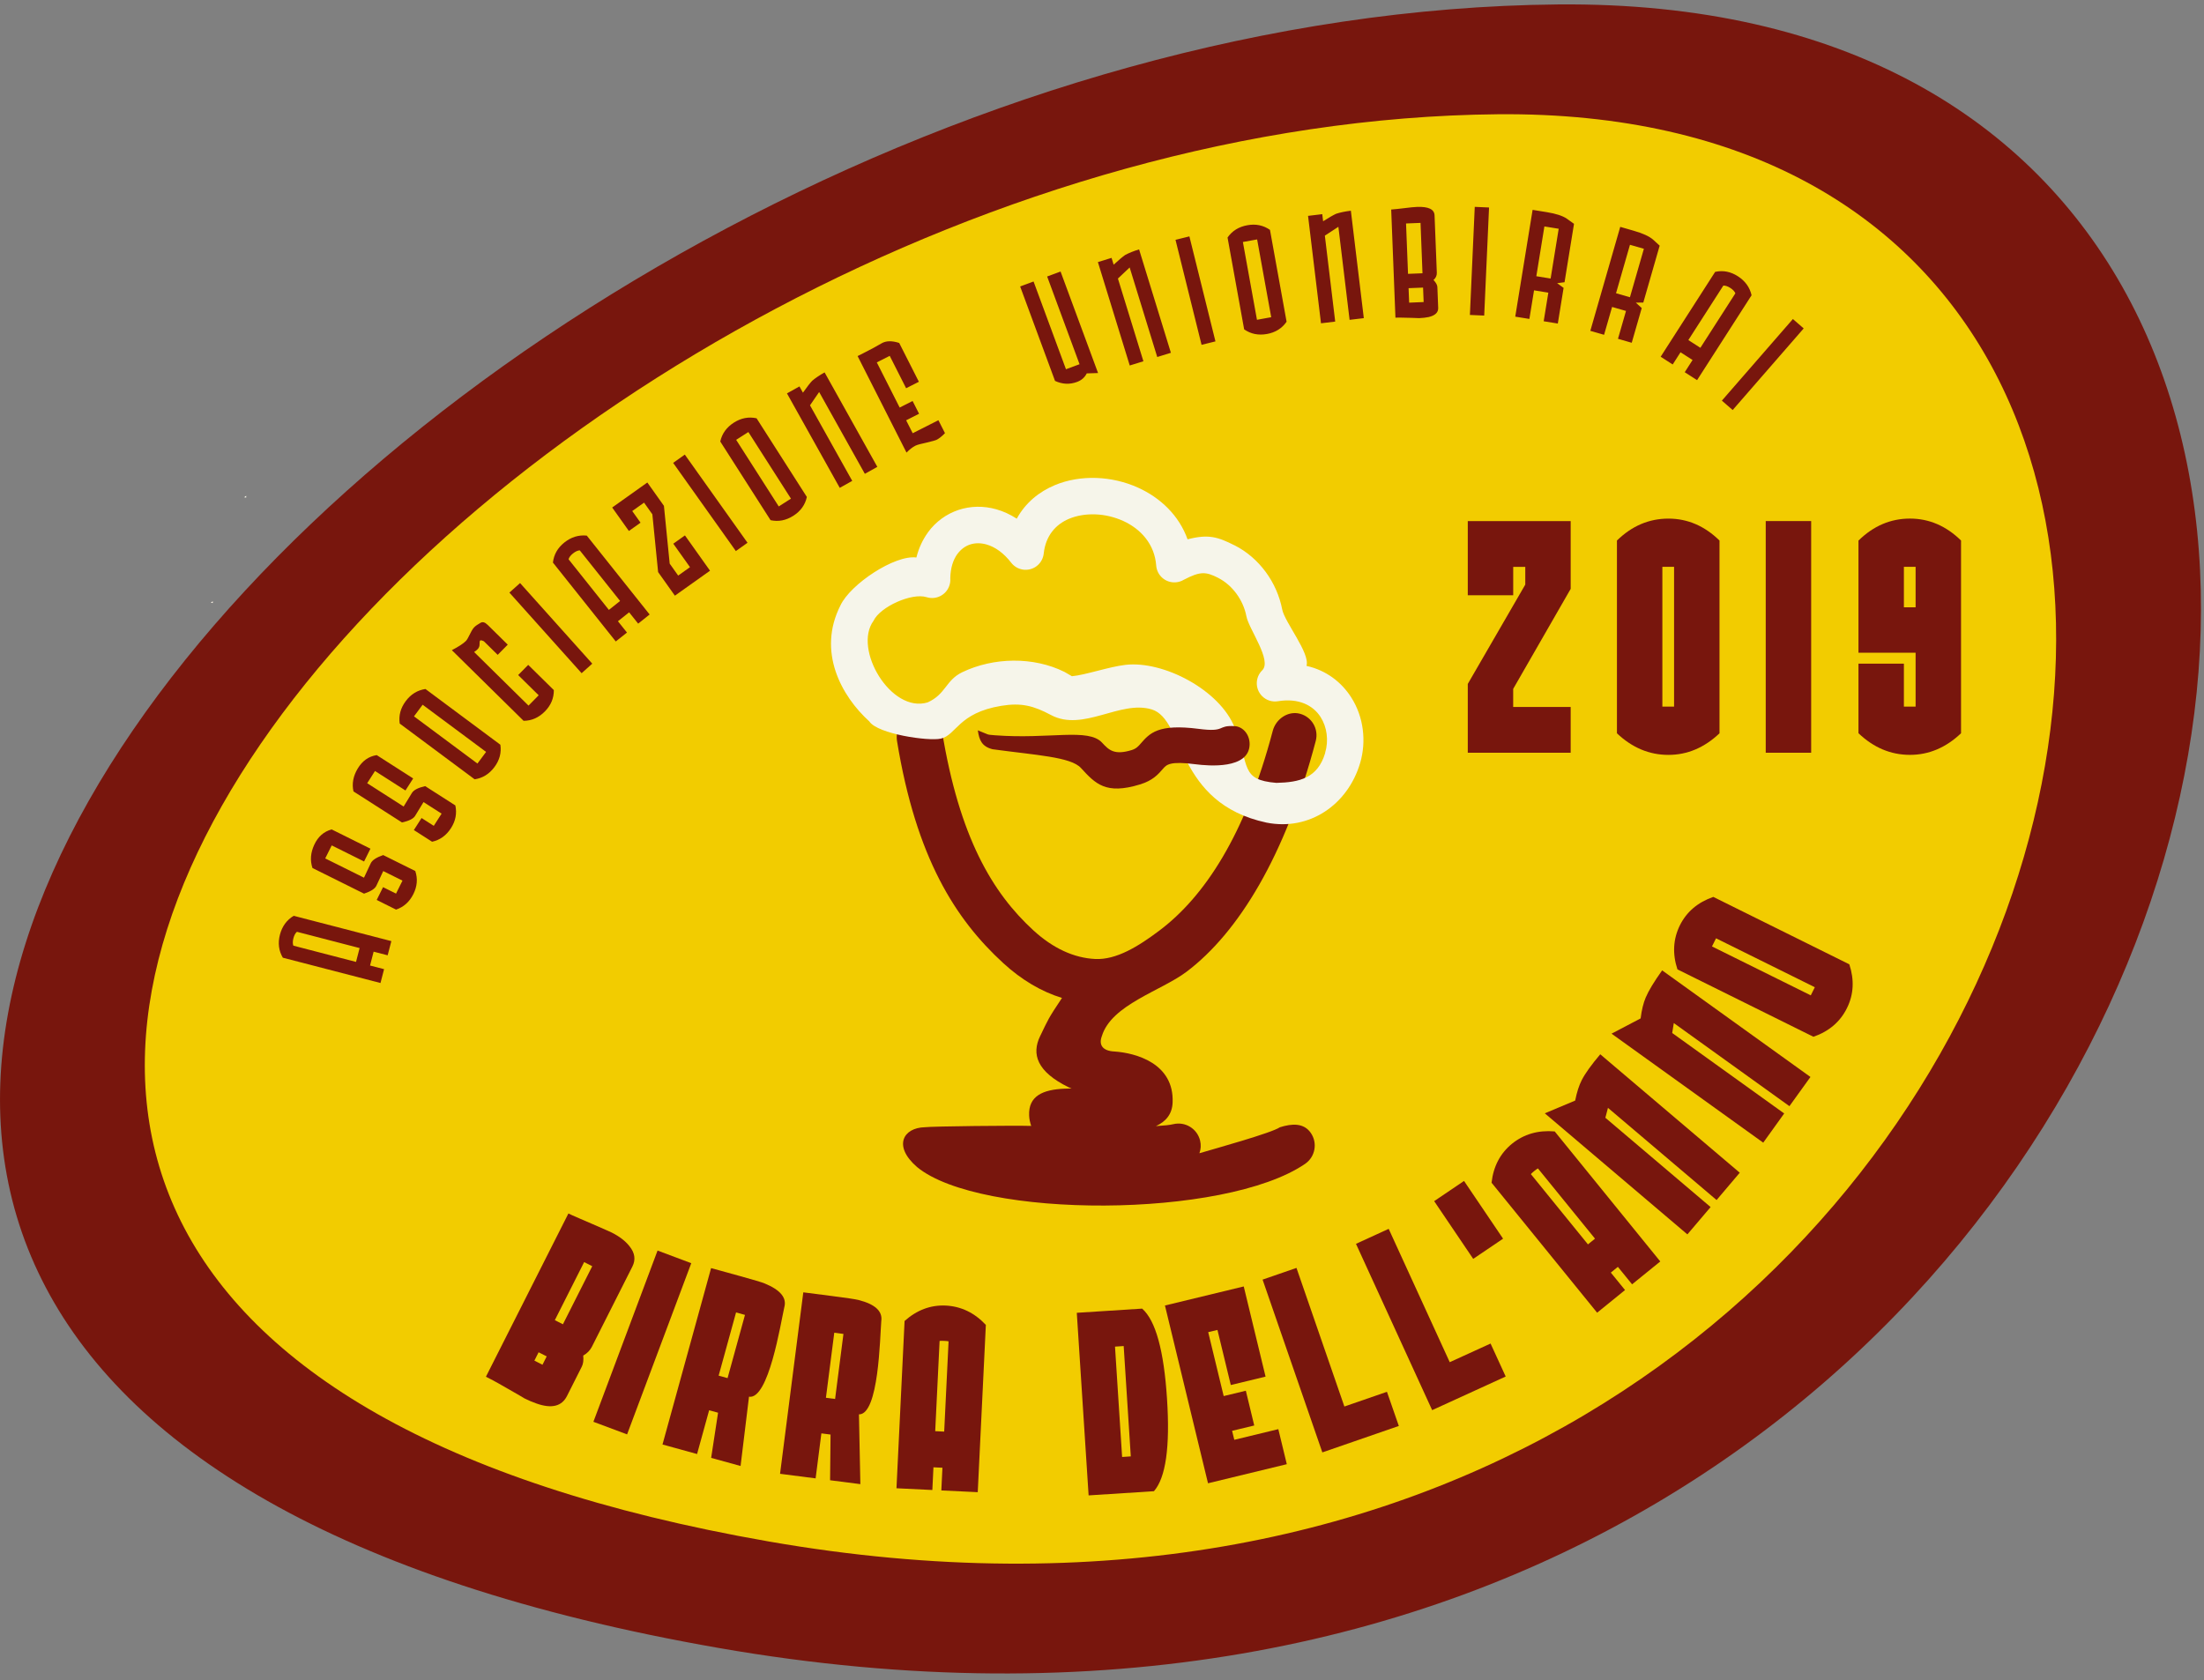 <?xml version="1.0" encoding="UTF-8"?> <svg xmlns="http://www.w3.org/2000/svg" height="61" viewBox="0 0 80 61" width="80"><rect x="0" y="0" width="80" height="61" fill="#808080" stroke="none"/><g fill="none" fill-rule="evenodd"><g transform="translate(0 .115)"><path d="m26.081 59.713c55.612 9.709 72.138-60.057 30.464-59.667-41.673.391-86.076 49.957-30.464 59.667" fill="#78160d"></path><path d="m27.905 55.848c48.294 8.432 62.645-52.154 26.455-51.815-36.19.34-74.749 43.383-26.455 51.815" fill="#f2cc00"></path><path d="m7.724 21.777v-.064l-.074.053z" fill="#fff5e6"></path><path d="m8.936 17.949v-.064l-.074.053z" fill="#fffcee"></path><g fill="#78160d"><path d="m13.053 34.304-2.275-.59c-.057.048-.1.126-.128.235-.028.109-.029.198-.002.268l2.275.59zm.758 1.269-3.545-.919c-.149-.253-.184-.531-.106-.832.079-.306.246-.535.5-.689l3.545.919-.134.515-.509-.132-.13.503.509.132zm-2.006-4.523 1.407.699s.081-.173.244-.52c.052-.115.204-.215.453-.301l1.165.579c.093.278.07.557-.069.836-.141.283-.35.471-.629.565l-.703-.35.231-.465.471.234.234-.471-.698-.347c-.004.008-.087.184-.248.529-.05.11-.2.208-.449.291l-1.872-.931c-.092-.273-.07-.554.065-.845.137-.295.347-.48.632-.556l1.407.699-.231.465-1.174-.584zm1.523-2.731 1.323.847s.1-.164.299-.491c.065-.109.226-.192.483-.25l1.095.701c.062.286.01.561-.158.824-.17.266-.399.431-.686.494l-.662-.424.28-.437.443.284.284-.443-.656-.42c-.005.007-.106.174-.304.499-.062.104-.221.185-.478.241l-1.761-1.127c-.062-.281-.01-.559.156-.833.168-.278.397-.44.688-.485l1.323.847-.28.437-1.105-.707zm4.002-.714.314-.422-2.303-1.713-.314.422zm-.102.572-2.719-2.023c-.043-.291.03-.563.219-.816.186-.25.424-.396.715-.439l2.719 2.023c.043.291-.029.561-.215.811-.189.253-.428.402-.719.444zm.465-5.614.737.726-.365.37-.5-.492c-.074-.036-.12-.045-.138-.026-.015.015-.022.059-.02.131.002.072-.021.133-.07.182-.036.037-.079.071-.128.102l1.975 1.946.369-.375-.745-.734.365-.37.93.916c.002.294-.106.552-.325.774-.222.225-.479.339-.773.341l-2.604-2.565c.25-.13.422-.243.516-.339.03-.031.084-.124.16-.28.025-.055.057-.108.094-.163.042-.055.094-.102.155-.139l.114-.07c.075-.047.16-.025.251.065zm3.418 1.762-2.621-2.926.387-.346 2.621 2.926zm1.397-2.622-1.464-1.838c-.074.004-.156.041-.244.111-.088.07-.142.141-.163.213l1.464 1.838zm-.157 1.47-2.281-2.864c.033-.292.172-.535.415-.729.247-.197.518-.28.814-.25l2.281 2.864-.416.332-.328-.411-.406.324.328.411zm1.146-5.771.602.847.209 2.098.308.434.429-.305-.606-.852.423-.301.91 1.281-1.275.907-.609-.857-.209-2.098-.301-.423-.429.305.301.423-.423.301-.606-.852zm3.213 2.489-2.276-3.201.423-.301 2.276 3.201zm1.557-1.62.443-.283-1.546-2.418-.443.283zm-.298.498-1.825-2.855c.063-.287.228-.516.494-.686.263-.168.537-.22.824-.157l1.825 2.856c-.063.287-.226.514-.489.682-.266.17-.543.224-.83.161zm3.876-1.935-.453.253-1.659-2.97-.332.483 1.533 2.743-.453.253-1.916-3.429.453-.253.127.227c.145-.205.256-.349.335-.432.118-.101.269-.202.451-.304zm.795-4.496.713 1.407-.463.235-.595-1.176-.469.238.83 1.639.469-.238.235.463-.469.238.238.469.933-.472.238.469c-.108.113-.21.194-.306.243-.035.018-.162.053-.383.106l-.215.05c-.073.018-.131.037-.174.059-.097.049-.203.132-.318.248l-1.775-3.504.232-.117c.255-.129.466-.243.634-.343.164-.098.38-.103.647-.015zm7.217 1.09-.41.013c-.075.148-.193.251-.356.311-.264.097-.529.085-.796-.038l-1.266-3.429.487-.18 1.176 3.185.493-.182-1.176-3.185.487-.18zm2.644-.735-.496.153-1.001-3.251-.426.403.925 3.003-.496.153-1.156-3.754.496-.153.076.248c.184-.17.324-.288.418-.353.137-.074.305-.142.505-.203zm1.113-.289-.946-3.812.504-.125.946 3.812zm2.011-.909.517-.094-.511-2.824-.517.094zm-.465.348-.603-3.335c.167-.241.407-.39.718-.446.307-.056.581.001.822.168l.603 3.335c-.167.241-.405.39-.711.445-.311.056-.587.001-.829-.167zm4.343-.408-.516.062-.407-3.378-.491.321.376 3.12-.516.062-.47-3.9.516-.062.031.258c.212-.135.37-.226.474-.273.148-.048.325-.085.533-.11zm2.172-.584-.021-.525-.526.021.021.526zm-1.024.566-.154-3.925c.065-.002.313-.03.744-.081.086-.008.151-.012.194-.014.415-.016.627.086.636.306l.082 2.082c.004.104-.036.192-.12.265.09.096.137.181.14.254l.03.759c.006.164-.108.275-.344.332-.103.021-.22.035-.349.04-.148-.007-.369-.014-.663-.019-.078-.001-.143-.001-.195.001zm.911-3.44-.526.021.072 1.829.525-.021zm1.792 3.342.176-3.924.519.023-.176 3.924zm3.779-3.309-.344 2.121-.269.035.235.17-.21 1.295-.513-.083.169-1.038-.519-.084-.169 1.038-.513-.083.63-3.877.513.083c.335.054.578.133.729.237.068.046.155.108.261.187zm-.849 1.987.293-1.807-.519-.084-.293 1.807zm3.958-1.193-.594 2.065-.271.003.214.197-.363 1.26-.499-.144.291-1.011-.505-.145-.291 1.011-.499-.144 1.086-3.775.499.144c.327.094.558.201.696.322.062.054.141.126.237.217zm-1.079 1.872.506-1.759-.505-.145-.506 1.759zm2.557 1.836 1.27-1.978c-.028-.069-.089-.134-.183-.195-.095-.061-.179-.089-.254-.086l-1.27 1.978zm-1.442.324 1.978-3.081c.287-.063.562-.01.824.159.266.171.432.401.498.69l-1.978 3.082-.448-.288.284-.443-.437-.281-.284.443zm2.222 1.594 2.578-2.963.392.341-2.578 2.963z"></path><path d="m28.469 47.341c-.134.589-.569 3.367-1.282 3.251l-.306 2.515-1.068-.294.251-1.64-.324-.089-.438 1.589-1.255-.346 1.764-6.404 1.03.284c.51.14.815.232.916.274.569.234.806.521.712.861zm-2.384 2.487.324.089.632-2.295-.324-.089z"></path><path d="m31.989 47.833c-.049.602-.089 3.413-.811 3.4l.051 2.533-1.099-.141.017-1.659-.333-.043-.209 1.634-1.291-.166.844-6.588 1.059.136c.525.067.84.115.946.142.596.152.871.402.827.752zm-2.01 2.798.333.043.303-2.361-.333-.043z"></path><path d="m19.397 49.282.294.15.153-.304-.294-.149zm-1.759.585 2.994-5.927c.061.031.193.091.399.179l.468.202c.418.181.654.286.708.313.279.141.493.305.641.494.197.242.232.488.107.737l-1.471 2.914c-.067.132-.173.24-.314.32.016.168-0.0.302-.054.405l-.536 1.063c-.189.375-.558.466-1.106.272-.149-.052-.303-.117-.46-.196.091.045-.218-.134-.925-.537-.118-.067-.269-.146-.451-.239zm2.795-1.905 1.064-2.108-.294-.149-1.064 2.108z"></path><path d="m22.762 51.96-1.223-.457 2.329-6.217 1.223.459z"></path><path d="m33.946 51.843.326.016.159-3.276c-.027-.008-.081-.015-.163-.018-.081-.003-.136-.003-.163.002zm-.104 2.136-1.302-.063.294-6.073c.447-.399.945-.585 1.494-.56.556.028 1.042.26 1.456.702l-.294 6.073-1.322-.063.04-.824-.326-.016z"></path><path d="m41.885 54.023-2.371.152-.429-6.629 2.372-.152c.49.429.79 1.522.903 3.274.114 1.747-.045 2.864-.475 3.355zm-1.155-1.243.315-.021-.258-4.006-.315.021z"></path><path d="m45.145 46.589.792 3.274-1.262.305-.484-2-.336.08.562 2.321.804-.194.305 1.262-.804.194.08.326 1.598-.387.308 1.272-2.86.693-1.563-6.454z"></path><path d="m48.798 50.948 1.545-.534.431 1.24-2.776.96-2.169-6.273 1.23-.425z"></path><path d="m52.622 49.339 1.482-.677.549 1.197-2.669 1.221-2.765-6.038 1.187-.544z"></path><path d="m54.558 44.855-1.084.733-1.417-2.096 1.084-.733z"></path><path d="m57.639 45.062.256-.208-2.072-2.55c-.025.012-.07.044-.135.096-.063.052-.104.089-.121.111zm1.346 1.658-1.013.822-3.832-4.719c.067-.595.315-1.066.741-1.414.432-.349.95-.5 1.551-.448l3.832 4.721-1.023.83-.516-.634-.256.208z"></path><path d="m58.086 38.161 5.063 4.299-.841.992-3.943-3.347-.094.36 3.82 3.242-.843.992-5.175-4.395 1.102-.463c.061-.306.141-.554.239-.744.124-.242.347-.553.672-.937"></path><path d="m60.332 35.114 5.383 3.87-.763 1.06-4.197-3.017-.058.361 4.065 2.921-.761 1.06-5.506-3.957 1.056-.554c.038-.307.1-.56.184-.757.106-.251.305-.579.597-.987"></path><path d="m62.141 34.245 3.586 1.776.147-.295-3.586-1.776zm3.683 3.28-4.937-2.447c-.187-.568-.156-1.102.089-1.6.244-.491.648-.834 1.213-1.031l4.937 2.447c.187.568.158 1.099-.086 1.59-.246.498-.652.844-1.217 1.041z"></path><path d="m42.583 40.699c.433-.107.87.158.977.591.039.16.028.319-.024.463.565-.168 2.619-.735 2.921-.943.442-.14.869-.161 1.122.205.253.366.161.869-.205 1.122-2.921 2.001-11.802 2-14.086.118-.889-.769-.497-1.427.275-1.446.273-.036 3.279-.067 3.867-.048-.043-.127-.071-.254-.075-.381-.029-.701.489-.939 1.29-.971.078-.003.163-.005.253-.006-.033-.011-.065-.024-.097-.039-1.173-.571-1.362-1.214-1.047-1.862.309-.634.264-.591.793-1.387-.745-.229-1.464-.652-2.133-1.266-1.733-1.591-3.161-3.817-3.855-8.066-.071-.44.227-.915.667-.986.44-.071.892.182.964.621.631 3.867 1.834 5.88 3.318 7.242.716.658 1.482 1.005 2.247 1.041.765.036 1.562-.454 2.34-1.041 1.613-1.218 3.104-3.45 4.103-7.242.113-.431.555-.735.986-.621.431.113.688.555.575.986-1.098 4.167-2.807 6.96-4.691 8.382-.922.696-2.727 1.191-3.074 2.338-.12.319.03.538.465.557.75.052 2.166.419 2.104 1.858-.019.424-.251.687-.606.85.291-.017.509-.04.628-.07"></path></g><path d="m31.56 26.081c-1.022-.924-1.908-2.542-1.052-4.22.359-.767 1.97-1.84 2.755-1.736.087-.348.232-.653.419-.91l.001-.002-.001-.001c.286-.391.672-.668 1.109-.814.433-.144.909-.156 1.38-.021.248.071.496.183.735.339.313-.575.807-.979 1.389-1.221.465-.193.986-.277 1.508-.258.516.019 1.037.139 1.508.353.804.365 1.481.999 1.795 1.875.754-.196 1.096-.088 1.696.214l.002.001.001-.001c.456.229.845.572 1.142.977.295.402.5.87.593 1.351.09.469 1.024 1.597.882 2.052.723.163 1.272.592 1.626 1.147.222.349.363.746.416 1.156.054.408.023.83-.096 1.231-.451 1.513-1.844 2.465-3.396 2.157-3.318-.711-2.958-3.742-4.168-4.11-1.145-.348-2.49.826-3.655.204-.631-.337-1.077-.454-1.807-.334-1.561.257-1.627 1.062-2.191 1.19-.447.102-2.288-.166-2.593-.619zm16.539 1.134c.067-.224.084-.458.055-.682-.029-.222-.104-.435-.22-.617-.27-.423-.794-.697-1.549-.573-.204.033-.421-.03-.577-.189-.256-.26-.252-.679.008-.934.364-.357-.485-1.492-.575-1.962-.055-.29-.181-.573-.36-.818-.177-.242-.407-.446-.67-.578l.001-.001c-.442-.221-.639-.245-1.25.076-.085.05-.182.082-.286.089-.365.027-.682-.246-.709-.611-.058-.777-.562-1.328-1.197-1.617-.32-.145-.669-.227-1.011-.239-.336-.012-.665.039-.954.16-.482.201-.851.613-.92 1.259h-0c-.018.174-.104.34-.253.456-.289.223-.704.169-.927-.119-.278-.36-.591-.575-.893-.662-.215-.062-.423-.059-.603.001-.175.058-.334.175-.457.343l-.001-.001c-.155.214-.252.512-.258.884.007.083-.002.168-.029.253-.11.349-.482.542-.831.432-.537-.169-1.688.349-1.926.858-.752 1.025.636 3.369 1.965 2.962.664-.299.651-.805 1.257-1.096 1.132-.543 2.582-.572 3.712-.009l.267.155c.49-.044 1.34-.342 1.939-.412 1.381-.163 3.437.914 3.972 2.284.549 1.402.195 1.89 1.51 2.0.833-.019 1.498-.166 1.773-1.088z" fill="#f6f5ea"></path><path d="m36.027 27.086c-.383-.099-.484-.323-.534-.686.467.183.284.147.622.179 1.987.151 3.389-.274 3.888.269.252.274.448.459 1.072.269.168-.051.249-.144.325-.232.332-.382.635-.73 2.115-.538 1.004.13.644-.14 1.301-.1.314.019.557.324.542.681-.037.886-1.476.766-1.964.703-.933-.121-1.051.015-1.18.164-.181.208-.371.427-.837.569-1.243.381-1.617-.026-2.143-.599-.368-.401-1.626-.463-3.207-.679" fill="#78160d"></path></g><g fill="#78160d"><path d="m53.277 18.918h3.735v2.46l-2.087 3.632v.657h2.087v1.662h-3.735v-2.499l2.087-3.606v-.644h-.438v1.03h-1.649z"></path><path d="m60.34 20.579v5.075h.425v-5.075zm-1.649 6.043v-6.998c.541-.53 1.164-.796 1.868-.796.696 0 1.314.266 1.855.796v6.998c-.55.522-1.168.784-1.855.784-.696 0-1.318-.262-1.868-.784z"></path><path d="m65.741 27.328h-1.649v-8.411h1.649z"></path><path d="m69.107 20.579v1.468h.425v-1.468zm.425 5.075v-1.958h-2.074v-4.07c.541-.532 1.164-.799 1.868-.799.696 0 1.314.266 1.855.796v6.998c-.55.522-1.168.784-1.855.784-.696 0-1.318-.262-1.868-.786v-2.525h1.649v1.559z"></path></g></g></svg> 